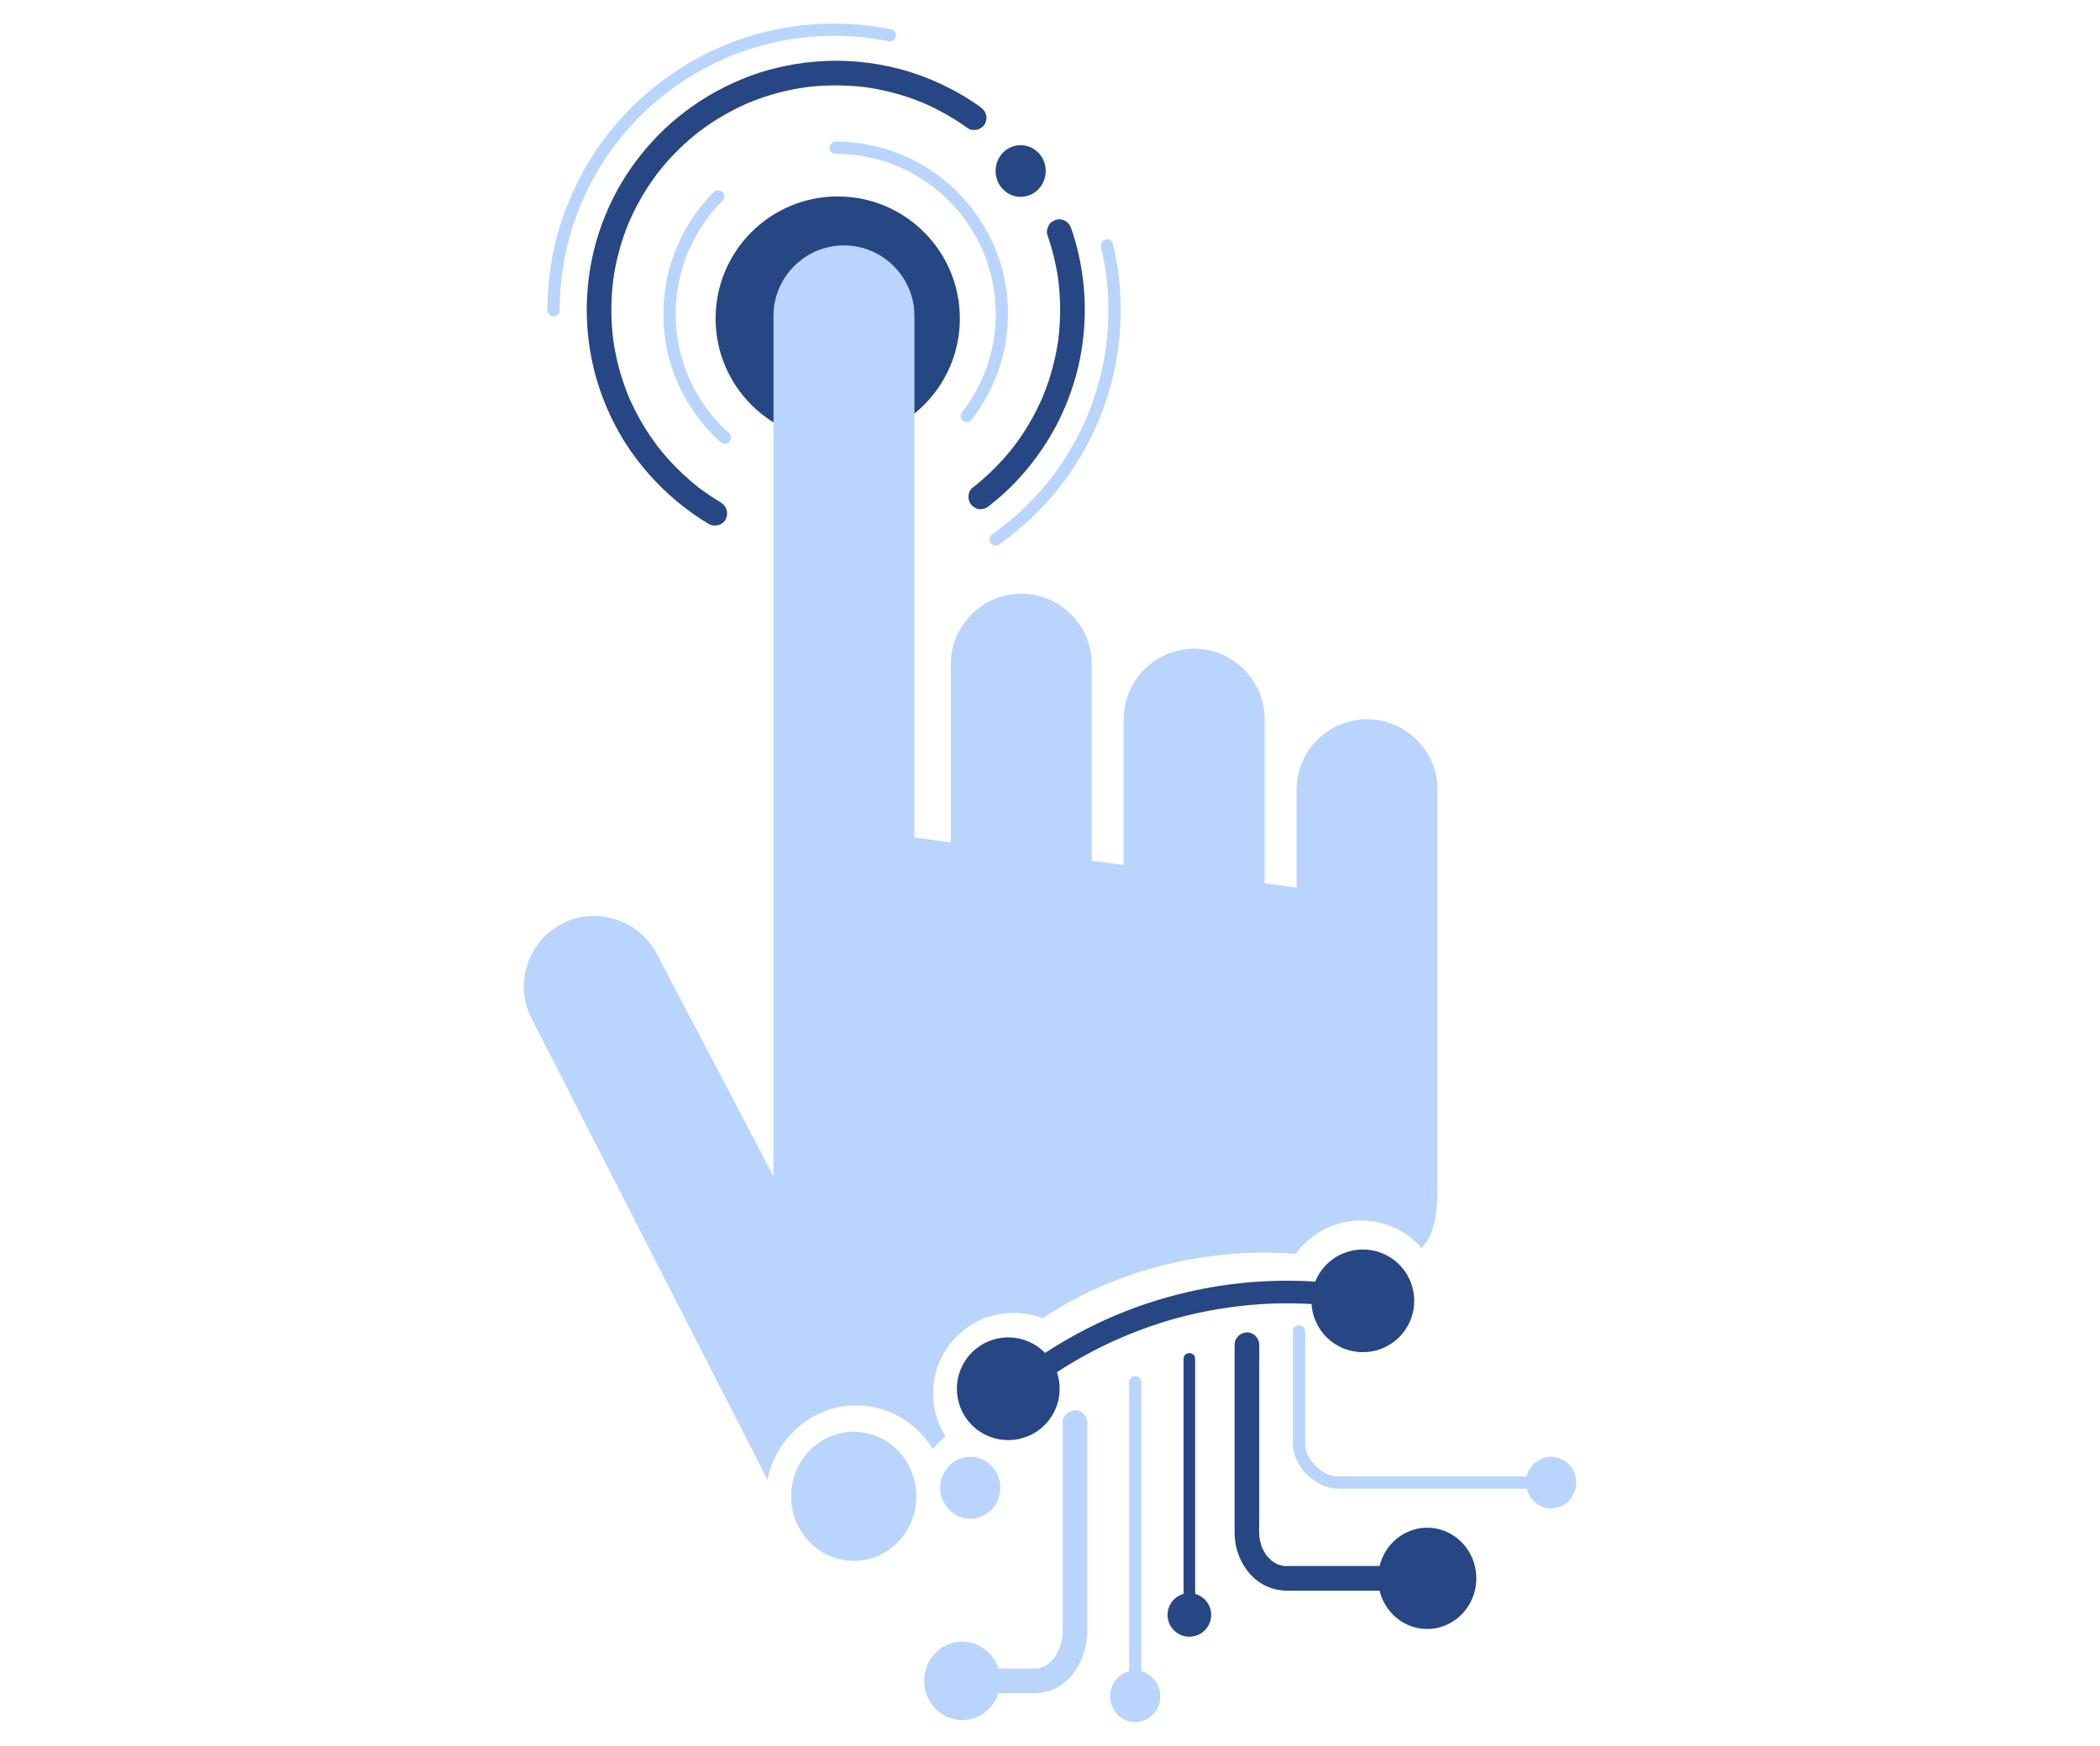 <svg xmlns="http://www.w3.org/2000/svg" xmlns:xlink="http://www.w3.org/1999/xlink" xml:space="preserve" width="89px" height="74px" style="shape-rendering:geometricPrecision; text-rendering:geometricPrecision; image-rendering:optimizeQuality; fill-rule:evenodd; clip-rule:evenodd" viewBox="0 0 249452 206589"> <defs>  <style type="text/css">   <![CDATA[    .fil0 {fill:none}    .fil1 {fill:#274684}    .fil2 {fill:#B9D5FD}   ]]>  </style> </defs> <g id="Layer_x0020_1">    <g id="_1045435376">   <rect class="fil0" y="1" width="249452" height="206589"></rect>  </g>  <g id="_954780144">   <path class="fil1" d="M114018 37434c0,8012 -6496,14508 -14507,14508 -8011,0 -14506,-6495 -14506,-14508 0,-8012 6494,-14505 14506,-14505 8012,0 14507,6494 14507,14505z"></path>   <path class="fil2" d="M168877 147883c-1751,-2012 -4328,-3282 -7205,-3282 -3187,0 -6011,1564 -7743,3964 -4094,-339 -8432,-128 -12848,710 -6546,1240 -12429,3698 -17239,6945 -1071,-417 -2236,-643 -3454,-643 -5274,0 -9548,4273 -9548,9549 0,1742 465,3373 1279,4778l0 1c61,101 120,204 182,299 -160,162 -319,324 -478,484 -351,355 -689,710 -1021,1060 -1406,-2295 -3604,-4020 -6199,-4769 -922,-268 -1895,-411 -2902,-411 -5190,0 -9519,3793 -10531,8835l-28064 -54877c-2059,-4118 -375,-9172 3746,-11232 1193,-596 2465,-878 3718,-878 3078,0 6051,1699 7514,4625l13795 26301 0 -102225c0,-4605 3768,-8372 8372,-8372 2300,0 4394,941 5913,2459 1517,1518 2458,3612 2458,5913l0 61991 4324 562 0 -21175c0,-4606 3768,-8370 8372,-8370 2304,0 4396,939 5913,2458 1517,1517 2459,3610 2459,5914l0 23360 3791 497 0 -17322c0,-4602 3768,-8372 8372,-8372 2302,0 4396,942 5912,2463 1518,1515 2461,3608 2461,5911l0 19508 3791 494 0 -11627c0,-4603 3767,-8371 8372,-8371 2303,0 4397,941 5911,2459 1517,1518 2458,3613 2458,5913l0 13813 2 2 0 31320c6,4308 59,7104 -1882,9337l-1 1z"></path>   <path class="fil1" d="M166580 150239c2155,2590 1805,6438 -788,8595 -2592,2155 -6440,1802 -8596,-789 -863,-1037 -1323,-2274 -1400,-3524 -1549,-89 -3102,-107 -4648,-56 0,0 0,2 -4,2 -2,-2 -2,-2 -5,0l-1 -2 0 2c-3,0 -7,0 -9,0l-3 0c0,0 0,2 -1,2 -3,-2 -5,-2 -8,0 -82,3 -284,12 -338,13 -160,8 -315,16 -474,25 -292,16 -583,34 -876,56 -651,48 -1304,107 -1952,181 -1257,140 -2508,326 -3753,559 -1271,236 -2533,523 -3782,855 -330,89 -658,178 -988,275 -131,37 -262,77 -394,115 -12,5 -70,22 -123,36 0,0 0,0 -2,0 -2,2 -3,3 -7,3 -1,0 -1,0 -2,1 -3,3 -6,3 -11,4l-13 5c-9,2 -16,2 -20,6 0,0 -3,0 -3,1 -3,0 -4,0 -7,2l2 0c0,0 -3,0 -3,0 -32,11 -61,21 -61,21 -611,191 -1218,389 -1821,603 -2486,872 -4903,1940 -7221,3185 -576,310 -1149,632 -1713,963 -303,179 -607,359 -906,545 -36,24 -191,120 -252,157l-1 1c-3,3 -3,3 -5,3 -4,3 -8,5 -12,8 -3,2 -6,3 -6,3 -105,66 -211,133 -316,201 -168,109 -339,219 -507,334 786,2322 121,4987 -1877,6650 -2593,2155 -6439,1804 -8596,-787 -2158,-2593 -1803,-6442 787,-8596 2466,-2054 6076,-1833 8276,431 3447,-2255 7156,-4116 11036,-5498 5004,-1783 10253,-2824 15563,-3035 1833,-74 3667,-54 5491,59 366,-904 955,-1735 1759,-2403 2585,-2156 6433,-1804 8590,789l1 -1z"></path>   <path class="fil2" d="M99274 17878c698,0 1396,35 2091,110 167,17 334,41 501,58 -230,-25 58,8 103,15 98,15 198,30 299,45 326,53 654,115 978,185 659,142 1310,316 1953,526 324,104 646,220 967,342 144,56 287,113 430,173 37,15 77,27 112,48 -156,-90 -66,-30 -19,-10 82,36 163,72 245,107 1204,537 2353,1195 3427,1960 129,94 258,186 386,285 62,47 132,94 190,146 -129,-117 -68,-53 -34,-27 51,39 100,79 151,117 251,200 496,406 736,614 490,433 961,889 1406,1370 230,245 450,496 667,752 99,116 194,232 289,352 46,55 90,112 134,167 28,35 140,151 3,4 34,34 59,77 87,115 398,522 769,1065 1111,1626 344,562 661,1143 947,1737 69,146 138,292 206,439 31,73 65,147 98,222 11,30 27,59 38,89 11,32 27,60 37,90 -38,-92 -47,-112 -26,-63 125,309 250,620 361,932 457,1274 777,2592 967,3934 25,168 -13,-131 -2,-20 5,41 11,83 16,124 10,84 19,167 29,251 20,175 36,352 51,529 29,349 48,695 60,1046 24,811 0,1629 -72,2437 -20,208 -41,412 -67,617 -4,41 -8,82 -15,124 -26,206 24,-155 -7,49 -17,112 -32,225 -51,336 -66,412 -146,823 -238,1232 -183,805 -416,1600 -697,2377 -68,188 -140,374 -214,560 -38,92 -77,184 -116,276 13,-24 61,-136 5,-9 -23,54 -47,109 -70,163 -168,381 -348,757 -538,1128 -372,719 -787,1415 -1243,2083 -113,162 -225,323 -341,481 -53,73 -105,143 -159,214 -29,41 -60,81 -89,119 -15,23 -137,177 -31,37 -124,160 -214,304 -214,518 0,178 81,393 214,516 262,242 784,324 1036,0 2115,-2722 3569,-5926 4108,-9338 484,-3066 305,-6221 -590,-9198 -807,-2681 -2170,-5171 -3970,-7315 -1750,-2080 -3942,-3819 -6369,-5047 -2549,-1291 -5344,-2035 -8196,-2189 -358,-19 -717,-29 -1077,-29 -384,0 -750,337 -734,731 27,400 332,735 740,735l0 2z"></path>   <path class="fil2" d="M86614 51067c-745,-672 -1442,-1397 -2081,-2173 -77,-96 -153,-188 -228,-285 -33,-41 -67,-88 -102,-130 -65,-84 73,98 11,14 -23,-30 -44,-60 -67,-90 -152,-200 -300,-404 -444,-609 -290,-415 -563,-839 -818,-1273 -257,-435 -497,-883 -719,-1338 -113,-228 -220,-458 -321,-690 -24,-51 -45,-101 -68,-155 -11,-27 -27,-52 -34,-79 41,145 23,56 7,19 -51,-122 -99,-244 -149,-367 -377,-958 -679,-1947 -899,-2953 -113,-508 -222,-1028 -277,-1546 14,132 3,31 -4,-36 -10,-68 -17,-136 -25,-205 -14,-136 -31,-275 -43,-411 -23,-267 -44,-532 -60,-799 -59,-1079 -28,-2165 89,-3241 12,-119 29,-235 41,-355 17,-141 0,-8 -1,18 1,-28 7,-58 12,-87 9,-68 20,-138 31,-206 41,-263 84,-525 135,-785 99,-517 221,-1029 361,-1538 141,-501 301,-996 481,-1488 90,-242 183,-484 282,-723 14,-36 28,-72 44,-106 -3,6 -51,119 -19,42 24,-52 46,-104 68,-159 54,-122 109,-242 164,-364 430,-930 937,-1828 1507,-2681 139,-212 288,-420 437,-628 72,-98 145,-196 220,-294 25,-33 140,-194 41,-54 38,-55 81,-106 123,-158 316,-399 647,-786 992,-1159 172,-186 351,-369 531,-551 270,-271 290,-767 0,-1034 -293,-267 -748,-288 -1036,0 -1505,1509 -2787,3253 -3753,5152 -986,1934 -1673,4020 -1997,6169 -341,2271 -317,4561 82,6822 372,2100 1097,4143 2105,6024 990,1842 2275,3540 3773,4996 186,181 377,358 572,533 285,254 757,300 1033,0 259,-282 307,-764 2,-1038l1 -1z"></path>   <path class="fil1" d="M124217 19905c0,1697 -1333,3071 -2977,3071 -1201,0 -2235,-734 -2705,-1788 -175,-390 -272,-824 -272,-1283 0,-1695 1332,-3069 2977,-3069 278,0 547,40 802,114 1255,361 2175,1548 2175,2955l0 0z"></path>   <path class="fil2" d="M187227 175738c0,1696 -1333,3071 -2977,3071 -1199,0 -2235,-735 -2706,-1789 -173,-389 -271,-825 -271,-1282 0,-1696 1332,-3069 2977,-3069 277,0 549,38 803,114 1253,360 2174,1547 2174,2955z"></path>   <path class="fil2" d="M137825 201127c0,1698 -1330,3069 -2975,3069 -1201,0 -2236,-733 -2707,-1786 -174,-392 -271,-825 -271,-1283 0,-1696 1333,-3071 2977,-3071 278,0 547,41 803,114 1254,361 2173,1550 2173,2957l0 0z"></path>   <path class="fil2" d="M108850 177373c0,4237 -3330,7670 -7438,7670 -2999,0 -5586,-1830 -6762,-4469 -433,-975 -677,-2058 -677,-3201 0,-537 52,-1058 155,-1562 699,-3489 3692,-6112 7284,-6112 697,0 1369,96 2008,285 1793,516 3313,1708 4287,3297 723,1186 1144,2590 1144,4093l-1 -1z"></path>   <path class="fil2" d="M118824 176349c0,2035 -1600,3685 -3572,3685 -1440,0 -2681,-878 -3246,-2147 -209,-468 -324,-987 -324,-1538 0,-257 25,-507 73,-749 337,-1674 1773,-2934 3497,-2934 335,0 658,48 962,136 862,251 1592,824 2058,1582 351,571 552,1244 552,1965z"></path>   <path class="fil1" d="M175365 187114c0,3323 -2610,6016 -5831,6016 -2352,0 -4380,-1437 -5301,-3504 -340,-764 -531,-1614 -531,-2512 0,-3322 2610,-6015 5832,-6015 544,0 1073,78 1573,222 2457,706 4258,3032 4258,5792l0 1z"></path>   <path class="fil1" d="M140593 161020l0 10346 0 16357 0 3737c0,886 1375,887 1375,0l0 -10348 0 -16356 0 -3736c3,-888 -1375,-888 -1375,0z"></path>   <path class="fil1" d="M143871 191458c0,1431 -1157,2591 -2589,2591 -1430,0 -2591,-1160 -2591,-2591 0,-1430 1161,-2588 2591,-2588 1430,1 2589,1160 2589,2588z"></path>   <path class="fil2" d="M184251 175006l-1817 0 -4526 0 -5956 0 -5993 0 -4769 0c-724,0 -1445,1 -2167,0 -44,0 -87,0 -129,-2 -85,-3 -167,-7 -253,-15 -53,-5 -200,-46 -4,3 -32,-9 -67,-10 -97,-17 -179,-32 -355,-74 -529,-128 -87,-27 -173,-57 -256,-90 -56,-22 -150,-30 14,9 -38,-9 -78,-33 -113,-50 -170,-79 -338,-168 -499,-268 -141,-87 -276,-180 -409,-277 -108,-78 21,22 31,25 -34,-13 -87,-70 -113,-95 -75,-62 -150,-127 -221,-195 -118,-109 -232,-224 -341,-346 -54,-59 -106,-120 -158,-181 -26,-32 -50,-63 -75,-93 -118,-145 68,98 -16,-23 -186,-261 -360,-529 -503,-818 -33,-67 -63,-133 -94,-200 -65,-144 61,163 7,17 -9,-27 -20,-52 -30,-79 -53,-141 -97,-285 -134,-429 -14,-65 -27,-128 -40,-192 -7,-38 -11,-77 -19,-115 43,220 16,124 10,64 -4,-79 -10,-160 -11,-237 -7,-1053 0,-2106 0,-3158l0 -5960 0 -4173 0 -213c0,-383 -335,-749 -732,-732 -396,19 -731,322 -731,732l0 3065 0 6021 0 4198c0,776 183,1497 537,2189 687,1341 1905,2436 3319,2948 916,335 1889,276 2844,276l4208 -2 5859 0 6102 0 5062 0 2621 0 120 0c382,0 748,-336 732,-731 -17,-394 -322,-729 -731,-729l0 1z"></path>   <path class="fil1" d="M169535 185651l-1721 0 -4090 0 -4919 0 -4155 0c-615,0 -1231,4 -1844,0 -175,0 -351,-11 -523,-31 129,18 260,35 389,52 -369,-49 -726,-148 -1069,-289 117,48 232,97 349,148 -357,-154 -691,-351 -998,-586 98,75 197,152 295,228 -340,-266 -641,-572 -905,-914 77,99 152,200 229,298 -292,-383 -531,-800 -721,-1244 49,117 99,235 147,352 -207,-501 -347,-1022 -418,-1558 17,128 34,259 52,389 -116,-908 -53,-1858 -53,-2772l0 -5298 0 -6519 0 -5723c0,-931 11,-1861 0,-2792 0,-13 0,-26 0,-38 0,-764 -676,-1499 -1464,-1462 -794,36 -1463,643 -1463,1462l0 2087 0 5063 0 6231 0 5595 0 3151c0,801 81,1613 314,2382 502,1645 1583,3171 3112,4005 897,488 1868,714 2886,714l1317 0 5268 0 6092 0 3711 0 181 0c767,0 1497,-675 1462,-1463 -31,-797 -638,-1467 -1461,-1467l0 -1z"></path>   <path class="fil2" d="M109781 199294c0,2577 2025,4663 4521,4663 1825,0 3395,-1115 4111,-2717 262,-593 412,-1254 412,-1947 0,-2577 -2024,-4664 -4522,-4664 -423,0 -832,60 -1218,172 -1907,550 -3304,2355 -3304,4493l0 0z"></path>   <path class="fil2" d="M115181 200757l3442 0 4238 0c982,0 1929,-226 2787,-717 1203,-688 2169,-1836 2721,-3099 310,-712 554,-1426 667,-2197 70,-492 127,-980 127,-1480 0,-179 0,-357 0,-537l0 -2894 0 -4578 0 -5291 0 -5160 0 -4051 0 -2049 0 -91c0,-765 -673,-1498 -1463,-1461 -793,33 -1462,642 -1462,1461l0 682 0 1852 0 2729 0 3322 0 3620 0 3631 0 3367 0 2778 0 1917c0,255 0,510 0,767 -2,341 -23,679 -67,1017 16,-131 33,-260 53,-389 -87,621 -247,1229 -485,1806 49,-116 97,-233 148,-350 -208,491 -472,958 -796,1383l229 -298c-268,350 -573,664 -918,933l297 -226c-297,226 -614,419 -959,568 117,-49 232,-97 349,-149 -312,133 -636,223 -971,268l389 -52c-357,45 -718,32 -1076,32l-1833 0 -4387 0 -1026 0c-767,0 -1498,673 -1463,1462 32,804 638,1472 1460,1472l-1 2z"></path>   <path class="fil1" d="M124417 27505c622,1786 1064,3633 1317,5509 -17,-128 -36,-257 -53,-388 331,2500 333,5037 0,7535 17,-130 34,-259 53,-389 -258,1914 -710,3801 -1356,5621 -183,515 -381,1026 -593,1530l148 -350c-733,1735 -1639,3394 -2702,4949 -305,444 -622,878 -951,1308 76,-98 153,-199 228,-297 -1136,1469 -2417,2829 -3819,4048 -398,351 -808,685 -1226,1009 -274,213 -428,705 -428,1036 0,356 160,787 428,1033 279,256 644,447 1036,429 129,-19 259,-34 389,-53 247,-70 462,-195 646,-377 1698,-1317 3246,-2830 4603,-4498 1432,-1762 2686,-3659 3682,-5698 1007,-2062 1795,-4235 2301,-6473 529,-2352 784,-4779 733,-7189 -57,-2757 -492,-5531 -1311,-8166 -95,-307 -196,-610 -299,-911 -129,-363 -335,-675 -674,-873 -314,-183 -775,-262 -1126,-148 -354,114 -697,333 -875,672 -179,335 -280,758 -151,1130l0 1z"></path>   <path class="fil1" d="M85660 59316c-692,-417 -1373,-857 -2027,-1329 -164,-116 -327,-236 -488,-356 -62,-47 -203,-115 -241,-183 -10,-17 266,208 146,112 -49,-38 -98,-77 -149,-115 -317,-251 -627,-505 -931,-770 -1230,-1058 -2370,-2224 -3399,-3480 -121,-144 -238,-293 -355,-441 -65,-83 -285,-386 -3,-2 -66,-92 -138,-179 -204,-271 -242,-322 -477,-651 -706,-984 -456,-671 -883,-1357 -1281,-2062 -398,-706 -768,-1434 -1102,-2173 -81,-173 -158,-350 -233,-527 -94,-215 53,133 59,138 -25,-27 -43,-101 -60,-140 -44,-107 -88,-215 -130,-321 -152,-379 -294,-764 -429,-1152 -620,-1783 -1057,-3625 -1310,-5496l53 389c-332,-2500 -332,-5039 2,-7542 -17,131 -34,260 -53,390 323,-2383 947,-4718 1864,-6942 14,-32 28,-63 41,-97 58,-145 -92,221 -80,189 24,-65 53,-127 83,-191 60,-138 121,-276 183,-415 124,-273 252,-545 385,-813 258,-529 535,-1048 826,-1557 576,-1006 1215,-1974 1909,-2903 49,-65 97,-128 145,-192 145,-192 -209,269 -61,80 92,-117 184,-234 276,-350 180,-224 361,-443 548,-660 381,-444 771,-874 1177,-1294 810,-837 1673,-1625 2582,-2353 106,-86 215,-171 322,-255 28,-21 54,-43 82,-64 26,-20 -284,217 -160,123 73,-53 146,-110 218,-164 231,-171 462,-341 697,-505 478,-337 967,-658 1464,-964 1002,-614 2045,-1168 3113,-1653 128,-57 254,-113 381,-168 65,-28 129,-54 192,-83 145,-62 -219,95 -187,81 41,-21 86,-36 127,-54 281,-116 560,-225 843,-332 558,-211 1122,-402 1692,-575 1152,-351 2330,-624 3520,-823 295,-50 591,-94 887,-134l-389 52c2509,-333 5055,-333 7564,0 -129,-17 -259,-34 -390,-52 1786,243 3548,653 5256,1231 423,146 844,298 1261,464 95,36 188,73 280,112 47,19 426,177 184,75 -224,-94 81,35 142,62 118,51 237,104 355,157 794,360 1569,759 2329,1192 863,492 1700,1034 2508,1615 290,211 795,240 1127,150 341,-95 709,-357 876,-674 400,-756 140,-1521 -526,-2002 -2855,-2057 -6107,-3592 -9507,-4502 -3328,-888 -6839,-1201 -10271,-886 -2922,268 -5799,929 -8515,2050 -2740,1129 -5256,2619 -7567,4481 -2206,1782 -4126,3899 -5739,6231 -1627,2355 -2892,4968 -3768,7693 -901,2804 -1368,5770 -1398,8715 -31,3237 463,6504 1487,9579 988,2965 2430,5782 4300,8285 1932,2583 4224,4826 6860,6687 598,423 1215,820 1843,1195 658,394 1636,170 2003,-524 366,-709 170,-1583 -532,-2002l-1 -1z"></path>   <path class="fil2" d="M130789 28944c179,754 330,1515 456,2279 30,179 58,360 85,543 11,92 25,182 38,274 3,25 19,145 2,10 7,58 15,115 23,173 48,378 89,757 124,1136 136,1469 172,2946 115,4420 -26,651 -69,1299 -132,1945 -31,311 -65,622 -105,932 -4,39 -8,76 -14,112 -3,26 -18,149 -4,43 14,-107 -3,19 -7,43 -6,38 -11,74 -15,112 -24,159 -46,316 -72,475 -192,1237 -457,2459 -787,3664 -325,1189 -718,2358 -1177,3503 -58,144 -117,288 -175,430 -15,34 -30,68 -41,99 -40,98 50,-117 8,-23 -32,75 -64,153 -96,226 -124,285 -251,567 -383,847 -255,545 -523,1079 -806,1609 -577,1075 -1214,2118 -1903,3123 -172,247 -341,490 -517,731 -84,117 -171,232 -257,349 -92,124 -181,283 -293,388 14,-15 97,-125 16,-21 -24,29 -45,58 -67,86 -44,57 -89,115 -133,172 -96,117 -191,236 -288,356 -193,235 -390,471 -592,702 -787,913 -1622,1781 -2504,2604 -441,411 -891,810 -1353,1195 -229,193 -457,378 -691,562 -65,51 -128,100 -191,153 -25,20 -59,55 -86,68 17,-8 129,-99 20,-16 -122,92 -245,184 -366,276 -238,177 -481,352 -721,525 -313,221 -490,649 -262,1001 199,310 666,498 1000,264 2035,-1441 3920,-3087 5601,-4932 1678,-1844 3165,-3876 4404,-6040 1252,-2192 2265,-4530 3003,-6944 759,-2483 1224,-5057 1401,-7646 207,-3032 1,-6089 -594,-9069 -75,-378 -159,-757 -247,-1132 -87,-372 -535,-629 -901,-510 -392,129 -609,503 -515,903l-1 0z"></path>   <path class="fil2" d="M66486 36447c0,-961 42,-1920 124,-2875 40,-477 90,-954 153,-1428 2,-28 25,-199 11,-95 -13,104 10,-65 14,-93 19,-128 36,-254 56,-380 35,-234 73,-468 114,-703 317,-1826 790,-3619 1409,-5365 155,-436 317,-868 490,-1295 40,-98 81,-199 121,-295 19,-49 41,-97 61,-147 32,-78 -22,48 -23,51 17,-41 35,-81 52,-122 88,-204 175,-407 268,-610 377,-832 788,-1652 1236,-2453 438,-788 909,-1560 1410,-2309 252,-379 514,-750 782,-1119 128,-177 258,-354 390,-528 37,-47 73,-97 111,-146 49,-64 -33,42 -34,45 15,-21 32,-41 48,-62 70,-90 140,-179 211,-269 1121,-1413 2360,-2734 3696,-3948 329,-300 664,-592 1004,-878 175,-145 351,-288 526,-431 90,-72 177,-143 267,-214 42,-32 83,-65 124,-97 53,-41 151,-123 37,-30 693,-569 1456,-1074 2206,-1561 1527,-989 3137,-1854 4807,-2580 98,-42 194,-87 293,-126 -116,46 -49,22 22,-8 64,-28 130,-55 196,-81 204,-85 411,-167 619,-246 431,-166 866,-324 1303,-473 875,-294 1760,-554 2657,-776 914,-226 1838,-413 2769,-559 225,-35 452,-69 677,-100 104,-15 -137,19 -33,5 28,-5 57,-8 82,-12 56,-7 109,-14 163,-21 119,-14 237,-28 355,-42 477,-54 957,-97 1434,-132 1026,-73 2054,-98 3083,-76 670,14 1340,48 2010,101 331,27 663,57 993,94 152,19 302,36 455,54 75,9 152,19 225,31 -17,-3 -92,-14 -6,-2 51,7 100,14 150,22 638,90 1273,199 1903,326 375,75 807,-107 900,-511 83,-362 -110,-820 -512,-901 -2549,-510 -5154,-742 -7754,-672 -1973,53 -3949,280 -5886,671 -1834,369 -3638,898 -5384,1571 -1764,680 -3470,1500 -5096,2460 -1613,954 -3142,2044 -4578,3245 -1407,1175 -2715,2466 -3909,3854 -1220,1417 -2329,2932 -3306,4531 -983,1611 -1822,3305 -2527,5057 -705,1742 -1257,3542 -1653,5378 -415,1919 -667,3876 -749,5836 -19,478 -31,954 -31,1434 0,382 337,747 732,730 399,-9 733,-313 733,-723l-1 -2z"></path>   <path class="fil2" d="M134117 163811l0 914 0 2498 0 3682 0 4509 0 4920 0 4966 0 4629 0 3915 0 2825c0,443 -7,887 0,1333 0,18 0,38 0,57 0,383 337,748 734,731 396,-17 731,-321 731,-731l0 -915 0 -2496 0 -3683 0 -4507 0 -4919 0 -4967 0 -4632 0 -3913 0 -2825c0,-445 6,-890 0,-1334 0,-18 0,-36 0,-57 0,-381 -337,-748 -731,-731 -397,17 -734,321 -734,730l0 1z"></path>  </g> </g></svg>